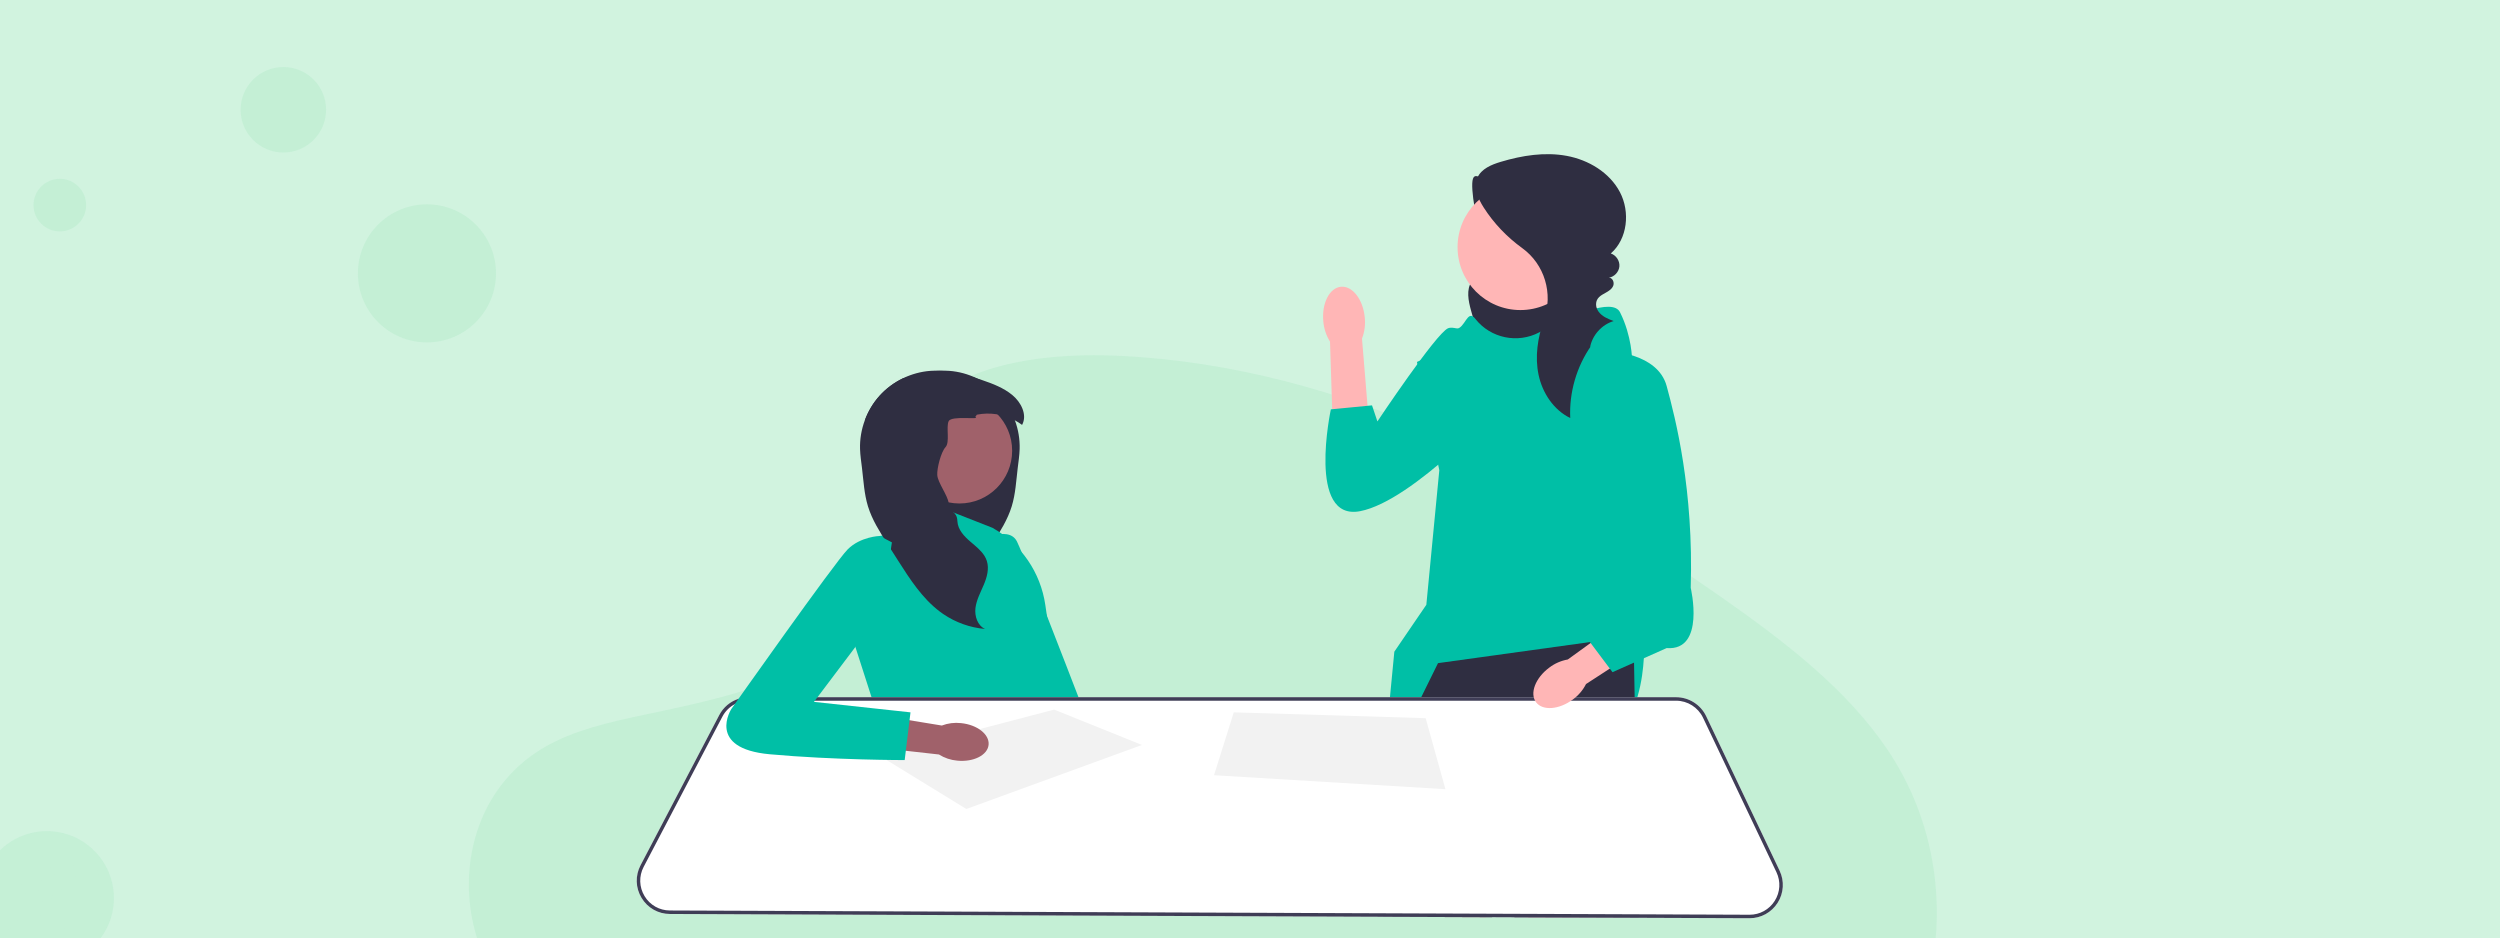 <svg width="373" height="140" viewBox="0 0 373 140" fill="none" xmlns="http://www.w3.org/2000/svg">
<rect x="0" y="0" width="373" height="140" fill="#808080" stroke="none"/>
<g clip-path="url(#clip0_4213_907)">
<rect width="373" height="140" fill="#D1F3DF"/>
<path opacity="0.1" d="M137.581 60.546C145.015 53.932 156.679 52.576 167.295 53.103C200.644 54.759 230.747 70.86 256.785 89.072C266.213 95.664 275.494 102.769 281.612 111.848C294.078 130.328 290.373 155.933 273.054 171.157C267.16 176.339 260.016 180.315 252.682 183.828C239.641 190.089 225.57 195.113 210.772 196.548C200.217 197.566 189.532 196.739 179.041 195.317C149.726 191.336 120.951 182.543 96.834 167.516C86.256 160.917 76.284 152.718 71.924 142.043C67.563 131.369 70.354 117.847 81.156 111.53C85.623 108.918 90.965 107.737 96.193 106.631C103.891 105 111.711 103.392 118.659 100.077C125.833 96.653 134.328 90.029 132.905 82.45C131.384 74.304 130.161 67.161 137.581 60.546Z" fill="#49CE7F"/>
<path opacity="0.1" d="M63.7 51.087C69.389 51.087 74.001 46.475 74.001 40.786C74.001 35.096 69.389 30.485 63.7 30.485C58.011 30.485 53.399 35.096 53.399 40.786C53.399 46.475 58.011 51.087 63.7 51.087Z" fill="#49CE7F"/>
<path opacity="0.1" d="M42.276 22.754C45.797 22.754 48.652 19.899 48.652 16.377C48.652 12.855 45.797 10 42.276 10C38.754 10 35.899 12.855 35.899 16.377C35.899 19.899 38.754 22.754 42.276 22.754Z" fill="#49CE7F"/>
<path opacity="0.1" d="M8.924 34.526C11.091 34.526 12.848 32.769 12.848 30.602C12.848 28.435 11.091 26.678 8.924 26.678C6.757 26.678 5 28.435 5 30.602C5 32.769 6.757 34.526 8.924 34.526Z" fill="#49CE7F"/>
<g opacity="0.09">
<path d="M6.99 124.666C8.836 124.667 10.64 125.215 12.175 126.241C13.71 127.267 14.905 128.725 15.611 130.43C16.317 132.136 16.502 134.013 16.142 135.823C15.781 137.634 14.892 139.297 13.587 140.602C12.281 141.907 10.618 142.796 8.808 143.156C6.997 143.516 5.121 143.331 3.415 142.625C1.71 141.919 0.252 140.723 -0.774 139.188C-1.8 137.654 -2.348 135.849 -2.348 134.003C-2.349 132.777 -2.108 131.562 -1.639 130.429C-1.17 129.295 -0.482 128.266 0.385 127.399C1.253 126.531 2.282 125.844 3.416 125.375C4.549 124.906 5.764 124.665 6.99 124.666Z" fill="#49CE7F"/>
<path d="M6.989 144C5.012 143.998 3.079 143.409 1.437 142.309C-0.206 141.21 -1.486 139.647 -2.242 137.82C-2.997 135.993 -3.194 133.983 -2.807 132.044C-2.42 130.105 -1.467 128.324 -0.068 126.926C1.33 125.529 3.112 124.577 5.051 124.192C6.99 123.806 9 124.005 10.827 124.761C12.653 125.518 14.215 126.799 15.314 128.443C16.412 130.086 16.999 132.019 17 133.996C16.998 136.65 15.942 139.194 14.065 141.07C12.188 142.946 9.643 144 6.989 144ZM15.428 135.366C13.7 134.862 11.884 134.734 10.102 134.991C10.832 136.97 11.389 139.008 11.766 141.083C12.737 140.433 13.563 139.59 14.193 138.606C14.823 137.622 15.244 136.519 15.428 135.366ZM10.329 141.872C9.927 139.661 9.317 137.493 8.507 135.397C8.489 135.405 8.471 135.41 8.452 135.412C3.626 137.093 1.897 140.434 1.741 140.746C3.239 141.913 5.085 142.546 6.984 142.544C8.132 142.553 9.269 142.323 10.324 141.872H10.329ZM0.639 139.721C0.833 139.393 3.18 135.514 7.592 134.082C7.7 134.044 7.818 134.012 7.927 133.981C7.717 133.496 7.482 133.011 7.231 132.535C2.962 133.809 -1.184 133.754 -1.559 133.747C-1.559 133.833 -1.567 133.919 -1.567 134.004C-1.564 136.117 -0.779 138.154 0.639 139.721ZM-1.38 132.26C1.288 132.248 3.943 131.899 6.523 131.22C5.556 129.519 4.499 127.872 3.355 126.284C2.158 126.848 1.108 127.68 0.287 128.717C-0.535 129.753 -1.105 130.966 -1.38 132.26ZM4.987 125.706C6.159 127.299 7.226 128.967 8.178 130.7C11.22 129.559 12.502 127.837 12.66 127.619C11.097 126.231 9.079 125.465 6.989 125.468C6.314 125.473 5.643 125.555 4.987 125.711V125.706ZM13.606 128.607C13.426 128.851 11.994 130.688 8.835 131.978C9.03 132.385 9.226 132.799 9.405 133.214C9.468 133.362 9.53 133.511 9.594 133.652C12.44 133.291 15.264 133.87 15.546 133.925C15.525 131.983 14.84 130.106 13.606 128.606V128.607Z" fill="#49CE7F"/>
</g>
<g clip-path="url(#clip1_4213_907)">
<path d="M223.616 27.404C222.324 28.131 220.239 25.256 219.766 26.663C219.294 28.069 220.438 33.743 221.029 35.104C221.322 35.78 221.737 36.399 222.025 37.078C222.313 37.756 222.467 38.537 222.213 39.229C221.77 40.433 220.308 40.923 219.583 41.982C218.739 43.215 219.08 44.875 219.475 46.317C219.815 47.559 220.177 48.813 220.832 49.922C221.487 51.031 222.474 51.997 223.708 52.364C225.278 52.831 226.957 52.276 228.471 51.649C229.927 51.046 231.367 50.363 232.605 49.388C233.843 48.413 234.876 47.119 235.309 45.602C235.852 43.7 235.398 41.618 234.458 39.878C233.518 38.138 232.128 36.689 230.701 35.32C228.298 33.015 225.741 30.871 223.052 28.907L223.616 27.404Z" fill="#2F2E41"/>
<path d="M242.829 125.005L241.609 136.402L241.554 136.924L227.755 136.87L227.682 136.347L226.221 125.903L242.829 125.005Z" fill="#FFB6B6"/>
<path d="M221.73 136.324C221.73 136.496 221.729 136.67 221.727 136.845L207.402 136.79L207.356 136.267L206.472 126.353L221.285 124.556C221.285 124.556 221.762 129.814 221.73 136.324Z" fill="#FFB6B6"/>
<path d="M220.136 47.594C222.411 50.463 226.423 51.295 229.661 49.587C234.282 47.149 240.592 44.354 241.707 46.587C243.503 50.182 243.503 53.671 243.503 53.671L245.298 95.57C245.298 95.57 246.196 112.488 234.974 110.995C223.753 109.501 206.247 115.793 206.247 115.793L208.035 97.231L212.81 90.233L214.744 70.155L211.409 54.002L215.449 52.204C215.449 52.204 215.898 49.059 217.244 49.059C218.591 49.059 218.916 46.037 220.1 47.548C220.112 47.563 220.124 47.578 220.136 47.594Z" fill="#00BFA6"/>
<path d="M244.48 136.936L241.553 136.924L227.755 136.87L225.959 136.863L225.855 136.34L223.079 122.31L222.645 136.328L222.629 136.849L221.727 136.845L207.402 136.79L206.375 136.785L206.372 136.264L206.311 126.355L206.256 117.18L206.247 115.792L206.249 115.79L210.538 107.086L211.789 104.546L212.045 104.025L214.551 98.94L237.221 95.798L237.568 95.749L243.727 94.897L243.773 97.424L243.799 98.859L243.891 104.025L243.901 104.546L243.911 105.142L244.47 136.413L244.48 136.936Z" fill="#2F2E41"/>
<path d="M226.843 46.261C232.02 46.261 236.217 42.059 236.217 36.876C236.217 31.692 232.02 27.491 226.843 27.491C221.666 27.491 217.469 31.692 217.469 36.876C217.469 42.059 221.666 46.261 226.843 46.261Z" fill="#FFB6B6"/>
<path d="M237.41 51.574C235.222 54.699 234.103 58.559 234.281 62.371C231.8 61.168 230.126 58.627 229.556 55.926C228.986 53.226 229.421 50.391 230.337 47.788C230.346 47.762 230.355 47.736 230.364 47.71C231.755 43.803 230.463 39.437 227.105 37.008C224.839 35.37 222.875 33.315 221.367 30.959C220.516 29.629 219.792 27.961 220.428 26.515C221.014 25.183 222.528 24.56 223.921 24.144C227.102 23.192 230.482 22.651 233.746 23.253C237.011 23.855 240.154 25.735 241.697 28.678C243.24 31.62 242.836 35.636 240.331 37.818C241.121 38.074 241.68 38.912 241.613 39.74C241.546 40.569 240.86 41.306 240.039 41.431C240.574 41.412 240.89 42.118 240.7 42.619C240.509 43.12 240.016 43.432 239.546 43.69C238.877 44.057 238.135 44.441 238.133 45.404C238.131 45.79 238.269 46.164 238.493 46.478C239.037 47.238 239.916 47.58 240.762 47.901C238.973 48.429 237.547 50.029 237.226 51.869L237.41 51.574Z" fill="#2F2E41"/>
<path d="M197.438 47.943C197.182 45.256 198.359 42.946 200.067 42.783C201.775 42.621 203.367 44.667 203.622 47.355C203.739 48.427 203.598 49.512 203.21 50.519L204.15 61.917L198.798 62.245L198.439 50.973C197.868 50.058 197.525 49.019 197.438 47.943Z" fill="#FFB6B6"/>
<path d="M226.597 53.351C226.597 53.351 217.853 48.201 216.053 48.974C214.253 49.746 205.509 62.878 205.509 62.878L204.705 60.481L198.565 61.075C198.565 61.075 194.964 77.811 202.937 76.267C210.909 74.722 224.026 60.303 224.026 60.303L226.597 53.351Z" fill="#00BFA6"/>
<path d="M145.472 81.02C145.472 81.02 150.409 78.122 151.739 80.809C153.068 83.496 165.351 115.552 165.351 115.552L157.436 117.095L145.472 81.02Z" fill="#00BFA6"/>
<path d="M134.704 61.871L134.936 62.203C134.069 62.704 133.941 63.969 134.348 64.887C134.755 65.805 135.542 66.486 136.223 67.223C136.904 67.961 137.525 68.874 137.462 69.877C137.391 71.005 136.473 71.934 136.345 73.057C136.16 74.692 137.681 76.127 137.606 77.772C137.549 79.028 136.584 80.037 135.627 80.852C134.878 81.491 134.063 82.132 133.557 82.956C133.418 83.183 133.303 83.425 133.218 83.685C132.841 84.854 133.197 86.129 133.676 87.26C134.154 88.391 134.762 89.495 134.912 90.714C135.06 91.933 134.6 93.34 133.48 93.84C135.712 93.649 137.889 92.87 139.737 91.603C139.903 91.489 140.065 91.371 140.226 91.251C142.845 89.276 144.685 86.423 146.456 83.643C146.603 83.415 146.747 83.185 146.894 82.956C147.287 82.338 147.681 81.721 148.076 81.102C149.201 79.334 150.34 77.539 150.953 75.537C151.517 73.69 151.613 71.738 151.844 69.82C151.956 68.88 152.104 67.944 152.132 66.998C152.177 65.543 151.929 64.082 151.423 62.716C150.928 61.374 150.186 60.123 149.229 59.058C148.249 57.967 147.05 57.08 145.73 56.441C144.453 55.823 143.063 55.438 141.646 55.332C141.172 55.297 140.699 55.29 140.226 55.312C138.359 55.389 136.515 55.861 134.721 56.441C133.401 57.08 132.203 57.967 131.222 59.058C130.265 60.123 129.523 61.374 129.028 62.716C130.748 61.797 132.791 61.48 134.704 61.871Z" fill="#2F2E41"/>
<path d="M148.078 78.75L139.23 75.276L139.006 78.75L131.248 79.966L127.605 96.469L130.901 106.717L155.539 107.412L154.672 103.938C154.672 103.938 158.662 99.421 156.233 92.126L155.963 90.269C155.258 85.414 152.346 81.16 148.078 78.75Z" fill="#00BFA6"/>
<path d="M143.154 75.12C147.494 75.12 151.013 71.597 151.013 67.251C151.013 62.905 147.494 59.382 143.154 59.382C138.813 59.382 135.294 62.905 135.294 67.251C135.294 71.597 138.813 75.12 143.154 75.12Z" fill="#A0616A"/>
<path d="M128.319 66.998C128.347 67.944 128.495 68.88 128.607 69.82C128.838 71.738 128.934 73.69 129.498 75.537C130.111 77.539 131.25 79.334 132.375 81.102C132.77 81.721 133.164 82.338 133.557 82.956C133.703 83.185 133.848 83.415 133.995 83.643C135.765 86.423 137.606 89.276 140.225 91.251C140.386 91.371 140.548 91.489 140.714 91.603C142.562 92.87 144.739 93.649 146.971 93.84C145.85 93.34 145.391 91.933 145.539 90.714C145.689 89.495 146.297 88.391 146.775 87.26C147.254 86.129 147.61 84.854 147.233 83.685C147.148 83.425 147.033 83.183 146.894 82.956C146.388 82.132 145.573 81.491 144.824 80.852C143.867 80.037 142.902 79.028 142.845 77.772C142.77 76.127 141.72 76.678 141.535 75.043C141.407 73.919 139.911 72.005 139.84 70.877C139.777 69.874 140.392 67.448 141.073 66.711C141.754 65.974 141.129 63.772 141.535 62.854C141.942 61.936 146.382 62.704 145.515 62.203L145.747 61.871C147.66 61.48 149.703 61.797 151.423 62.716C151.798 62.915 152.155 63.142 152.494 63.398C153.313 61.902 152.342 60.002 151.021 58.924C149.728 57.865 148.134 57.255 146.553 56.716C146.28 56.623 146.006 56.531 145.73 56.441C143.936 55.861 142.092 55.389 140.225 55.312C139.752 55.29 139.279 55.297 138.805 55.332C137.388 55.438 135.998 55.823 134.721 56.441C133.401 57.08 132.202 57.967 131.222 59.058C130.265 60.123 129.522 61.374 129.028 62.716C128.522 64.082 128.274 65.543 128.319 66.998Z" fill="#2F2E41"/>
<path d="M265.515 129.902L254.559 106.856C253.742 105.137 251.985 104.025 250.081 104.025H111.707C111.181 104.025 110.67 104.106 110.187 104.263C108.968 104.654 107.93 105.508 107.316 106.683L95.573 129.094C94.761 130.642 94.815 132.463 95.717 133.96C96.618 135.459 98.198 136.359 99.945 136.366L206.375 136.785L207.402 136.79L221.727 136.845L222.629 136.849L225.959 136.863L227.755 136.87L241.553 136.924L244.481 136.936L261.017 137H261.038C262.745 137 264.309 136.138 265.225 134.695C266.144 133.244 266.252 131.452 265.515 129.902Z" fill="white"/>
<path d="M265.515 129.902L254.559 106.856C253.742 105.137 251.985 104.025 250.081 104.025H111.707C111.181 104.025 110.67 104.106 110.187 104.263C108.968 104.654 107.93 105.508 107.316 106.683L95.573 129.094C94.761 130.642 94.815 132.463 95.717 133.96C96.618 135.459 98.198 136.359 99.945 136.366L206.375 136.785L207.402 136.79L221.727 136.845L222.629 136.849L225.959 136.863L227.755 136.87L241.553 136.924L244.481 136.936L261.017 137H261.038C262.745 137 264.309 136.138 265.225 134.695C266.144 133.244 266.252 131.452 265.515 129.902ZM264.786 134.415C263.965 135.709 262.567 136.479 261.038 136.479H261.019L244.47 136.413L241.609 136.402L227.682 136.347L225.855 136.34L222.645 136.328L221.731 136.324L207.356 136.267L206.372 136.263L99.947 135.845C98.384 135.838 96.968 135.034 96.163 133.693C95.356 132.352 95.308 130.722 96.034 129.336L107.777 106.926C108.201 106.118 108.846 105.479 109.618 105.067C110.248 104.73 110.963 104.546 111.707 104.546H250.081C251.785 104.546 253.357 105.541 254.089 107.08L265.044 130.125C265.705 131.514 265.608 133.118 264.786 134.415Z" fill="#3F3D56"/>
<path d="M144.175 120.701L170.374 111.147L157.274 105.872L131.162 112.71L144.175 120.701Z" fill="#F2F2F2"/>
<path d="M184.081 106.283L181.131 115.663L215.659 117.748L212.709 107.152L184.081 106.283Z" fill="#F2F2F2"/>
<path d="M143.381 107.888C145.809 108.129 147.652 109.578 147.499 111.125C147.345 112.671 145.253 113.729 142.825 113.488C141.853 113.405 140.916 113.09 140.091 112.57L129.818 111.419L130.46 106.604L140.52 108.25C141.431 107.902 142.412 107.778 143.381 107.888Z" fill="#A0616A"/>
<path d="M133.07 80.921L131.249 79.966C131.249 79.966 128.386 80.053 126.477 81.964C124.569 83.874 109.127 105.762 109.127 105.762C109.127 105.762 105.309 111.668 114.852 112.537C124.395 113.405 134.979 113.405 134.979 113.405L135.846 106.283L121.445 104.72L131.53 91.344L133.07 80.921Z" fill="#00BFA6"/>
<path d="M234.663 104.369C232.603 105.9 230.144 106.077 229.171 104.765C228.198 103.452 229.079 101.147 231.14 99.616C231.954 98.993 232.906 98.574 233.916 98.395L242.725 92.017L245.626 96.219L236.634 102.06C236.17 102.976 235.494 103.768 234.663 104.369Z" fill="#FFB6B6"/>
<path d="M240.212 52.429C240.212 52.429 247.318 52.654 248.665 57.597C250.011 62.54 252.704 73.077 252.255 87.706C252.255 87.706 254.5 97.143 248.665 96.694L240.585 100.289L235.199 93.099L239.687 87.706L240.212 52.429Z" fill="#00BFA6"/>
</g>
</g>
<defs>
<clipPath id="clip0_4213_907">
<rect width="373" height="140" fill="white"/>
</clipPath>
<clipPath id="clip1_4213_907">
<rect width="171" height="114" fill="white" transform="translate(95 23)"/>
</clipPath>
</defs>
</svg>
